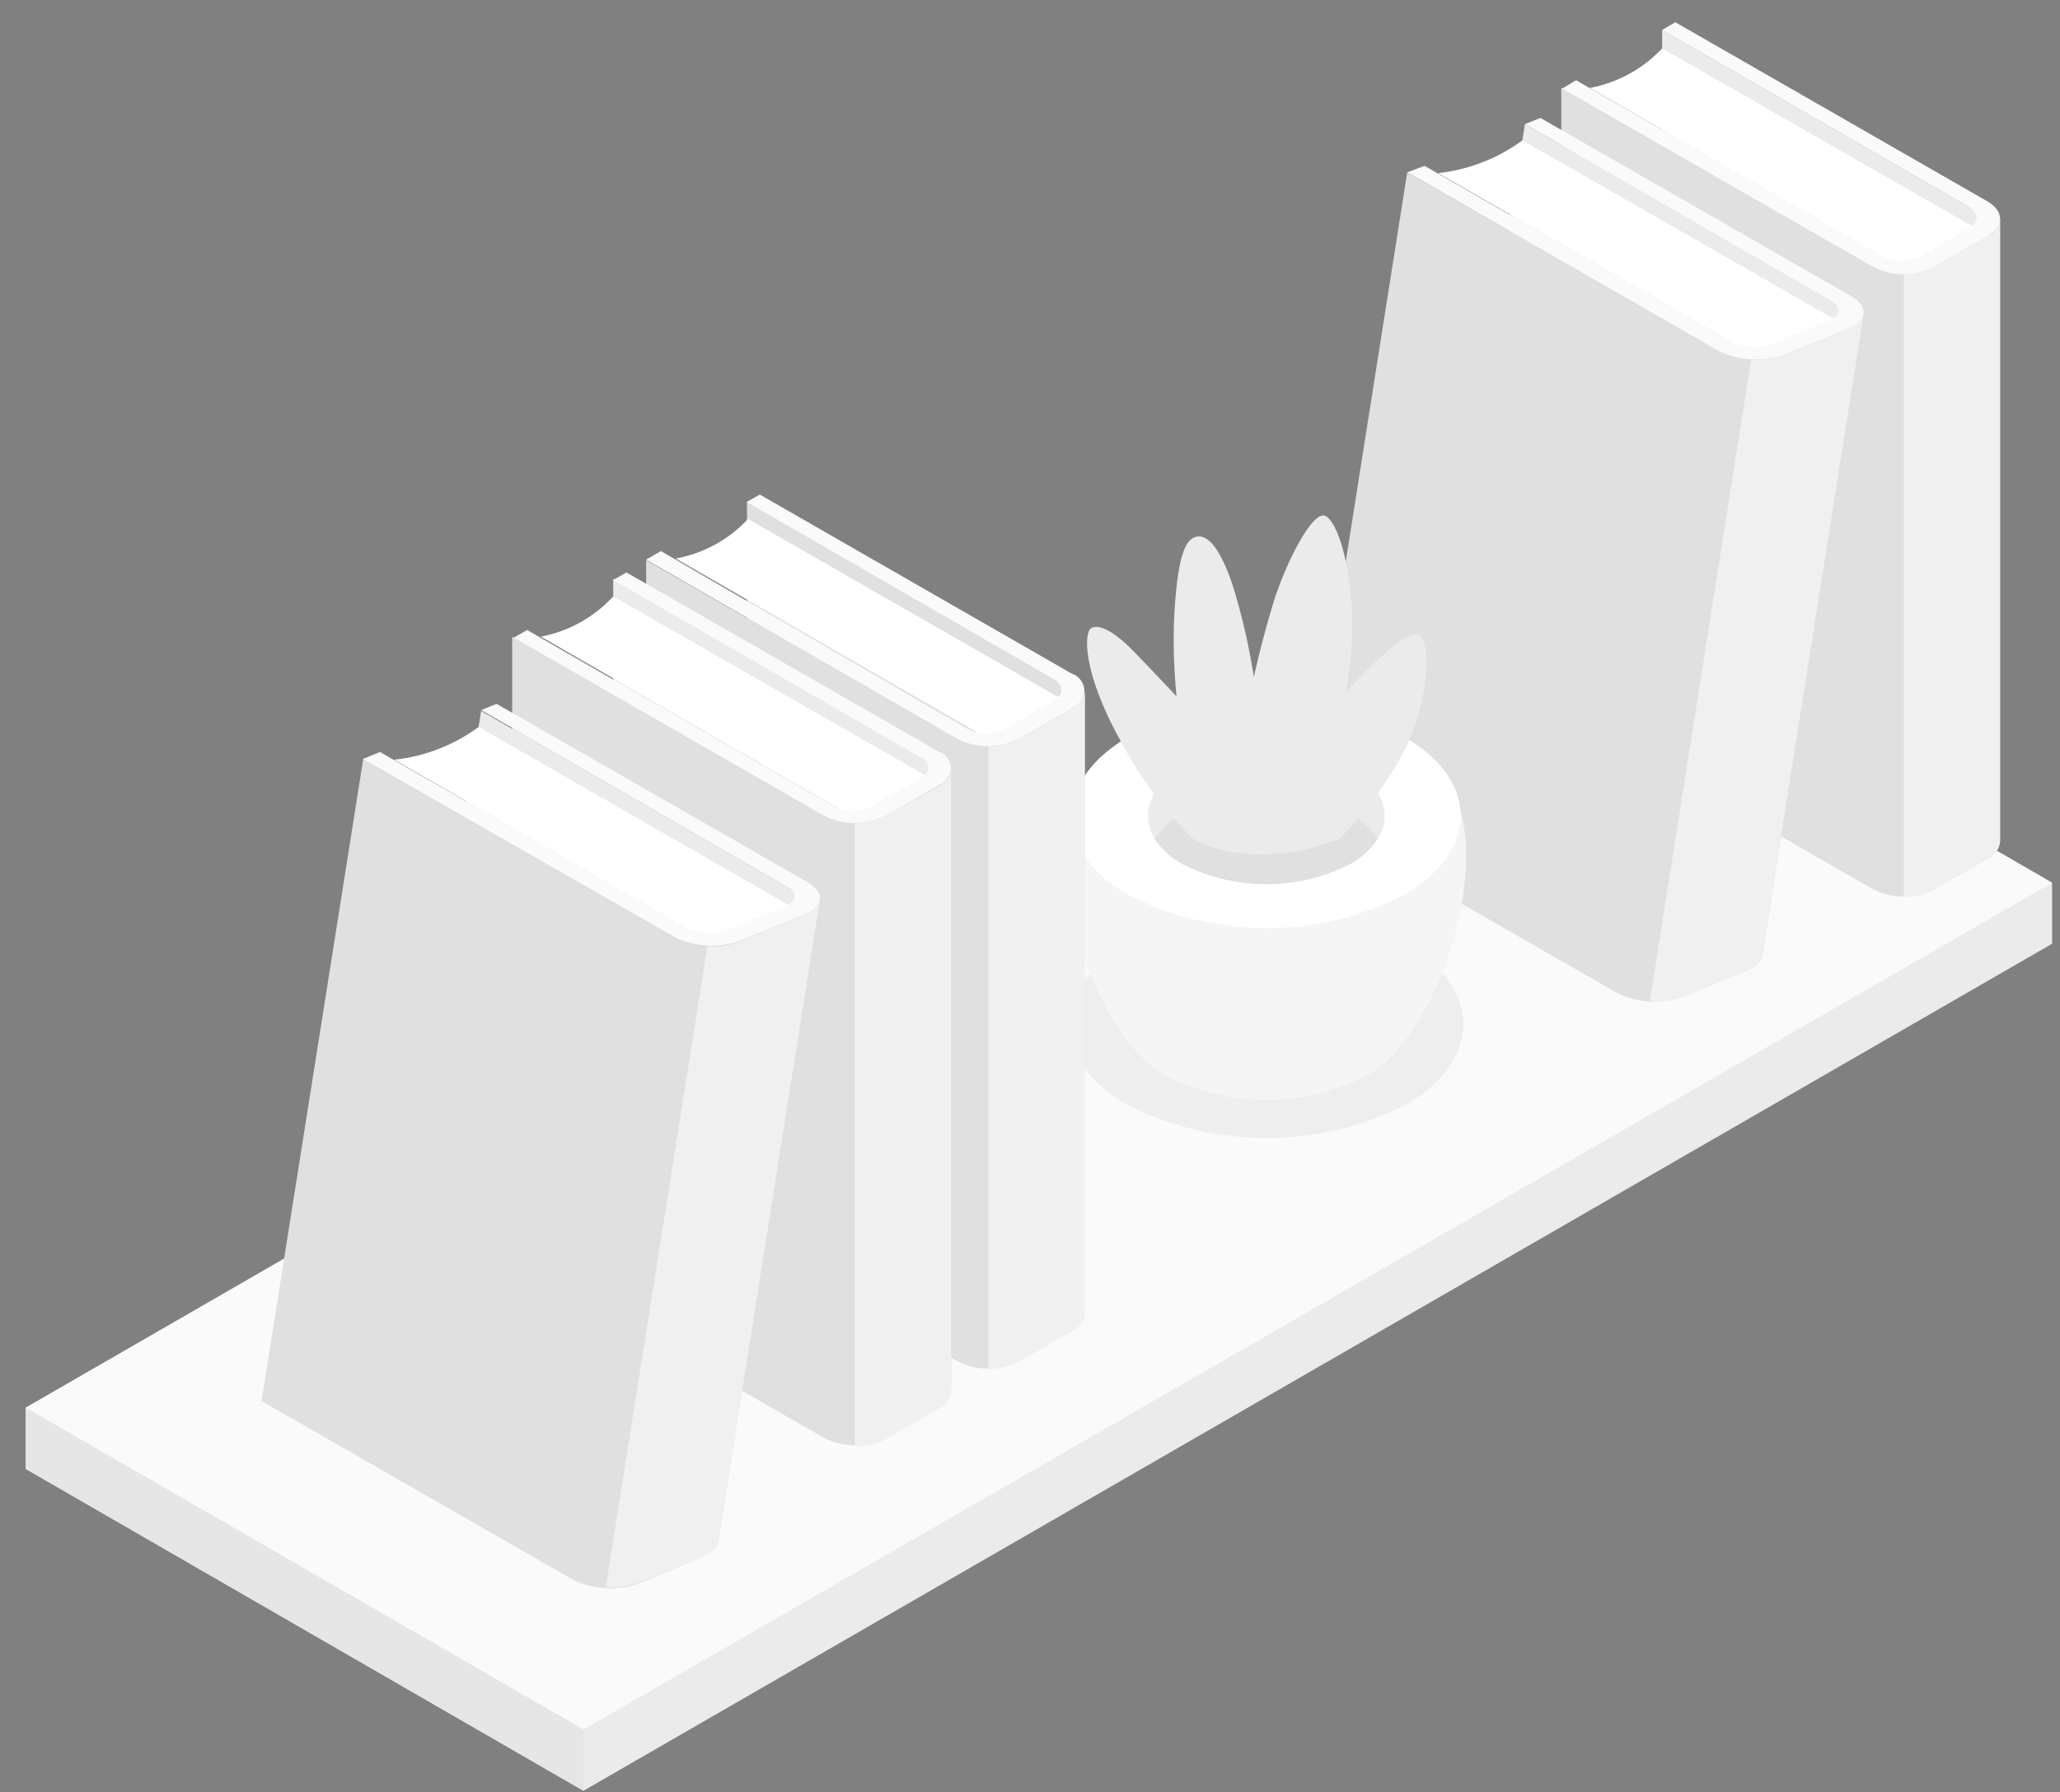 <?xml version="1.0" encoding="UTF-8" standalone="no"?><svg width='77' height='67' viewBox='0 0 77 67' fill='none' xmlns='http://www.w3.org/2000/svg'>
<rect x="0" y="0" width="77" height="67" fill="#808080" stroke="none"/>
<path d='M76.705 33L55.865 20.96L0.961 52.624V54.912L21.809 66.944L76.705 35.28V33Z' fill='#EBEBEB'/>
<path d='M21.809 64.656L76.705 33L55.865 20.96L0.961 52.624L21.809 64.656Z' fill='#FAFAFA'/>
<path d='M21.809 64.656V66.944L0.961 54.912V52.624L21.809 64.656Z' fill='#E6E6E6'/>
<path d='M62.129 1.12L74.361 8.184V31.448L62.129 24.384V1.12Z' fill='#EBEBEB'/>
<path d='M73.97 8.6L62.13 1.808C61.409 2.576 60.462 3.095 59.426 3.288L71.162 10.056C72.157 9.695 73.101 9.206 73.97 8.6Z' fill='white'/>
<path d='M70.023 9.976C70.374 10.158 70.764 10.252 71.159 10.252C71.555 10.252 71.944 10.158 72.295 9.976L74.287 8.84C74.919 8.472 74.919 7.888 74.287 7.528L62.623 0.832L62.127 1.12L73.599 7.744C73.983 7.96 73.983 8.312 73.599 8.544L71.751 9.592C71.539 9.698 71.305 9.754 71.067 9.754C70.83 9.754 70.596 9.698 70.383 9.592L58.911 3L58.359 3.328L70.023 9.976Z' fill='#FAFAFA'/>
<path d='M58.359 3.288V26.552L70.023 33.248C70.376 33.425 70.765 33.517 71.159 33.517C71.554 33.517 71.943 33.425 72.295 33.248L74.287 32.104C74.417 32.046 74.529 31.955 74.612 31.84C74.695 31.725 74.746 31.589 74.759 31.448V8.184C74.745 8.324 74.693 8.458 74.61 8.571C74.528 8.685 74.416 8.775 74.287 8.832L72.295 9.984C71.943 10.161 71.554 10.254 71.159 10.254C70.765 10.254 70.376 10.161 70.023 9.984L58.359 3.288Z' fill='#E0E0E0'/>
<path d='M71.16 10.248C71.555 10.255 71.945 10.164 72.296 9.984L74.288 8.832C74.417 8.775 74.528 8.685 74.611 8.571C74.694 8.458 74.745 8.324 74.76 8.184V31.448C74.747 31.589 74.696 31.725 74.613 31.84C74.53 31.955 74.418 32.046 74.288 32.104L72.296 33.248C71.946 33.431 71.555 33.524 71.16 33.52V10.248Z' fill='#F0F0F0'/>
<path d='M56.999 4.64L69.231 11.704L65.431 35.68L53.199 28.616L56.999 4.64Z' fill='#EBEBEB'/>
<path d='M68.754 12.04L56.906 5.248C55.981 5.925 54.894 6.347 53.754 6.472L65.498 13.232C66.623 12.954 67.715 12.555 68.754 12.04Z' fill='white'/>
<path d='M64.266 13.144C64.65 13.324 65.067 13.427 65.491 13.444C65.915 13.462 66.339 13.395 66.738 13.248L69.058 12.304C69.794 12 69.858 11.504 69.25 11.104L57.578 4.408L57.002 4.64L68.474 11.264C68.85 11.488 68.802 11.808 68.362 11.984L66.202 12.856C65.963 12.945 65.709 12.985 65.455 12.974C65.201 12.963 64.951 12.901 64.722 12.792L53.25 6.2L52.602 6.44L64.266 13.144Z' fill='#FAFAFA'/>
<path d='M52.601 6.44L48.809 30.44L60.473 37.136C60.857 37.318 61.273 37.421 61.697 37.441C62.122 37.46 62.546 37.394 62.945 37.248L65.273 36.296C65.633 36.144 65.841 35.936 65.873 35.72L69.673 11.72C69.673 11.936 69.433 12.144 69.073 12.288L66.737 13.248C66.339 13.393 65.916 13.458 65.493 13.439C65.07 13.42 64.656 13.317 64.273 13.136L52.601 6.44Z' fill='#E0E0E0'/>
<path d='M65.456 13.448C65.889 13.469 66.321 13.404 66.728 13.256L69.064 12.296C69.424 12.152 69.632 11.944 69.664 11.728L65.864 35.728C65.864 35.944 65.624 36.152 65.264 36.304L62.936 37.256C62.529 37.403 62.097 37.468 61.664 37.448L65.456 13.448Z' fill='#F0F0F0'/>
<path opacity='0.05' d='M52.537 35.288C55.417 36.944 55.417 39.64 52.537 41.304C50.924 42.118 49.143 42.541 47.337 42.541C45.53 42.541 43.749 42.118 42.137 41.304C39.257 39.64 39.257 36.944 42.137 35.288C43.748 34.47 45.529 34.044 47.337 34.044C49.144 34.044 50.925 34.47 52.537 35.288Z' fill='black'/>
<path d='M42.641 39.48C40.137 36.92 38.641 30.536 41.113 28.504H53.545C55.993 30.536 54.521 36.912 52.017 39.472L51.945 39.544L51.857 39.632L51.633 39.832L51.577 39.88L51.385 40.024C51.28 40.098 51.171 40.165 51.057 40.224C49.9 40.811 48.622 41.117 47.325 41.117C46.028 41.117 44.749 40.811 43.593 40.224C43.478 40.163 43.368 40.094 43.265 40.016L43.089 39.888L43.001 39.8L42.785 39.608L42.681 39.512L42.641 39.48Z' fill='#F5F5F5'/>
<path d='M52.465 27.536C55.304 29.136 55.304 31.832 52.465 33.464C50.873 34.273 49.114 34.694 47.328 34.694C45.544 34.694 43.784 34.273 42.193 33.464C39.352 31.864 39.352 29.168 42.193 27.536C43.784 26.727 45.544 26.306 47.328 26.306C49.114 26.306 50.873 26.727 52.465 27.536Z' fill='white'/>
<path d='M50.458 28.696C52.186 29.688 52.186 31.312 50.458 32.304C49.489 32.797 48.417 33.054 47.33 33.054C46.243 33.054 45.171 32.797 44.202 32.304C42.474 31.312 42.474 29.688 44.202 28.696C45.171 28.203 46.243 27.946 47.33 27.946C48.417 27.946 49.489 28.203 50.458 28.696Z' fill='#EBEBEB'/>
<path d='M44.2 30.408C45.169 29.915 46.241 29.658 47.328 29.658C48.415 29.658 49.487 29.915 50.456 30.408C50.874 30.635 51.228 30.962 51.488 31.36C51.228 31.756 50.873 32.08 50.456 32.304C49.487 32.797 48.415 33.054 47.328 33.054C46.241 33.054 45.169 32.797 44.2 32.304C43.783 32.08 43.428 31.756 43.168 31.36C43.428 30.962 43.782 30.635 44.2 30.408Z' fill='#E0E0E0'/>
<path d='M50.074 31.36C50.958 30.462 51.719 29.45 52.338 28.352C53.378 26.504 53.57 24.032 53.034 23.728C52.498 23.424 50.298 25.888 50.298 25.888C50.497 24.85 50.575 23.792 50.53 22.736C50.434 21.088 50.034 19.592 49.562 19.296C49.09 19 48.042 21.064 47.586 22.568C47.13 24.072 46.866 25.312 46.866 25.312C46.688 24.139 46.42 22.981 46.066 21.848C45.522 20.248 45.026 19.936 44.642 20.088C44.258 20.24 44.002 20.976 43.89 23.056C43.848 24.049 43.878 25.043 43.978 26.032C43.978 26.032 43.178 25.176 42.378 24.352C41.578 23.528 41.026 23.32 40.778 23.488C40.53 23.656 40.434 25.088 41.898 27.72C42.61 29.063 43.522 30.291 44.602 31.36C44.602 31.36 46.618 32.664 50.074 31.36Z' fill='#EBEBEB'/>
<path d='M27.922 18.768L40.154 25.832V49.104L27.922 42.04V18.768Z' fill='#E0E0E0'/>
<path d='M39.802 26.2L27.962 19.4C27.243 20.171 26.295 20.69 25.258 20.88L36.994 27.648C37.991 27.294 38.935 26.807 39.802 26.2Z' fill='white'/>
<path d='M35.8 27.632C36.153 27.809 36.542 27.901 36.936 27.901C37.331 27.901 37.72 27.809 38.072 27.632L40.064 26.488C40.201 26.442 40.319 26.354 40.404 26.237C40.487 26.12 40.533 25.98 40.533 25.836C40.533 25.692 40.487 25.552 40.404 25.434C40.319 25.317 40.201 25.23 40.064 25.184L28.4 18.488L27.904 18.768L39.392 25.4C39.776 25.616 39.768 25.968 39.392 26.2L37.544 27.256C37.332 27.362 37.098 27.418 36.86 27.418C36.623 27.418 36.389 27.362 36.176 27.256L24.704 20.6L24.152 20.92L35.8 27.632Z' fill='#FAFAFA'/>
<path d='M24.152 20.936V44.2L35.8 50.896C36.153 51.073 36.542 51.166 36.936 51.166C37.331 51.166 37.72 51.073 38.072 50.896L40.064 49.752C40.193 49.695 40.304 49.605 40.387 49.491C40.47 49.377 40.522 49.244 40.536 49.104V25.832C40.523 25.973 40.472 26.109 40.389 26.224C40.306 26.339 40.194 26.43 40.064 26.488L38.072 27.632C37.72 27.809 37.331 27.901 36.936 27.901C36.542 27.901 36.153 27.809 35.8 27.632L24.152 20.936Z' fill='#E0E0E0'/>
<path d='M36.953 27.904C37.349 27.913 37.74 27.819 38.089 27.632L40.081 26.488C40.211 26.43 40.323 26.339 40.406 26.224C40.489 26.109 40.54 25.973 40.553 25.832V49.104C40.538 49.244 40.487 49.377 40.404 49.491C40.321 49.605 40.21 49.695 40.081 49.752L38.089 50.896C37.74 51.083 37.349 51.177 36.953 51.168V27.904Z' fill='#F0F0F0'/>
<path d='M22.922 21.64L35.154 28.704V51.976L22.922 44.912V21.64Z' fill='#EBEBEB'/>
<path d='M34.763 29.088L22.923 22.296C22.205 23.073 21.258 23.6 20.219 23.8L31.955 30.568C32.954 30.204 33.898 29.707 34.763 29.088Z' fill='white'/>
<path d='M30.817 30.504C31.169 30.681 31.558 30.773 31.953 30.773C32.347 30.773 32.736 30.681 33.089 30.504L35.081 29.4C35.217 29.354 35.336 29.266 35.42 29.149C35.504 29.032 35.549 28.892 35.549 28.748C35.549 28.604 35.504 28.463 35.42 28.346C35.336 28.23 35.217 28.142 35.081 28.096L23.416 21.4L22.921 21.68L34.392 28.304C34.48 28.329 34.556 28.381 34.61 28.453C34.665 28.526 34.694 28.613 34.694 28.704C34.694 28.794 34.665 28.882 34.61 28.954C34.556 29.027 34.48 29.079 34.392 29.104L32.544 30.16C32.332 30.266 32.098 30.322 31.86 30.322C31.623 30.322 31.389 30.266 31.177 30.16L19.704 23.552L19.145 23.872L30.817 30.504Z' fill='#FAFAFA'/>
<path d='M19.145 23.8V47.064L30.817 53.76C31.169 53.937 31.558 54.029 31.953 54.029C32.347 54.029 32.736 53.937 33.089 53.76L35.081 52.6C35.209 52.543 35.321 52.453 35.404 52.339C35.486 52.225 35.538 52.092 35.553 51.952V28.704C35.539 28.845 35.488 28.981 35.406 29.096C35.322 29.211 35.21 29.302 35.081 29.36L33.089 30.504C32.736 30.681 32.347 30.773 31.953 30.773C31.558 30.773 31.169 30.681 30.817 30.504L19.145 23.8Z' fill='#E0E0E0'/>
<path d='M31.953 30.776C32.348 30.78 32.739 30.687 33.089 30.504L35.081 29.4C35.211 29.342 35.323 29.251 35.406 29.136C35.489 29.021 35.54 28.885 35.553 28.744V52.016C35.538 52.156 35.487 52.289 35.404 52.403C35.321 52.517 35.21 52.607 35.081 52.664L33.089 53.808C32.74 53.995 32.349 54.089 31.953 54.08V30.776Z' fill='#F0F0F0'/>
<path d='M17.984 26.576L30.208 33.64L26.416 57.616L14.184 50.552L17.984 26.576Z' fill='#EBEBEB'/>
<path d='M29.73 33.976L17.89 27.176C16.966 27.855 15.879 28.278 14.738 28.4L26.474 35.168C27.6 34.89 28.692 34.491 29.73 33.976Z' fill='white'/>
<path d='M25.251 35.072C25.632 35.257 26.047 35.362 26.471 35.382C26.895 35.401 27.318 35.334 27.715 35.184L30.043 34.2C30.779 33.904 30.843 33.4 30.235 33.008L18.563 26.312L17.987 26.544L29.459 33.168C29.835 33.384 29.779 33.704 29.339 33.888L27.179 34.76C26.94 34.847 26.686 34.887 26.432 34.876C26.178 34.865 25.929 34.804 25.699 34.696L14.203 28.112L13.555 28.376L25.251 35.072Z' fill='#FAFAFA'/>
<path d='M13.577 28.376L9.777 52.376L21.449 59.072C21.832 59.253 22.247 59.356 22.67 59.375C23.093 59.394 23.516 59.329 23.913 59.184L26.241 58.2C26.609 58.048 26.809 57.84 26.849 57.624L30.649 33.624C30.649 33.848 30.409 34.056 30.041 34.2L27.713 35.152C27.316 35.298 26.894 35.365 26.471 35.347C26.048 35.329 25.633 35.227 25.249 35.048L13.577 28.376Z' fill='#E0E0E0'/>
<path d='M26.441 35.376C26.873 35.405 27.308 35.339 27.713 35.184L30.041 34.2C30.409 34.056 30.609 33.848 30.649 33.624L26.849 57.624C26.849 57.84 26.609 58.048 26.241 58.2L23.913 59.152C23.506 59.299 23.073 59.365 22.641 59.344L26.441 35.376Z' fill='#F0F0F0'/>
</svg>
